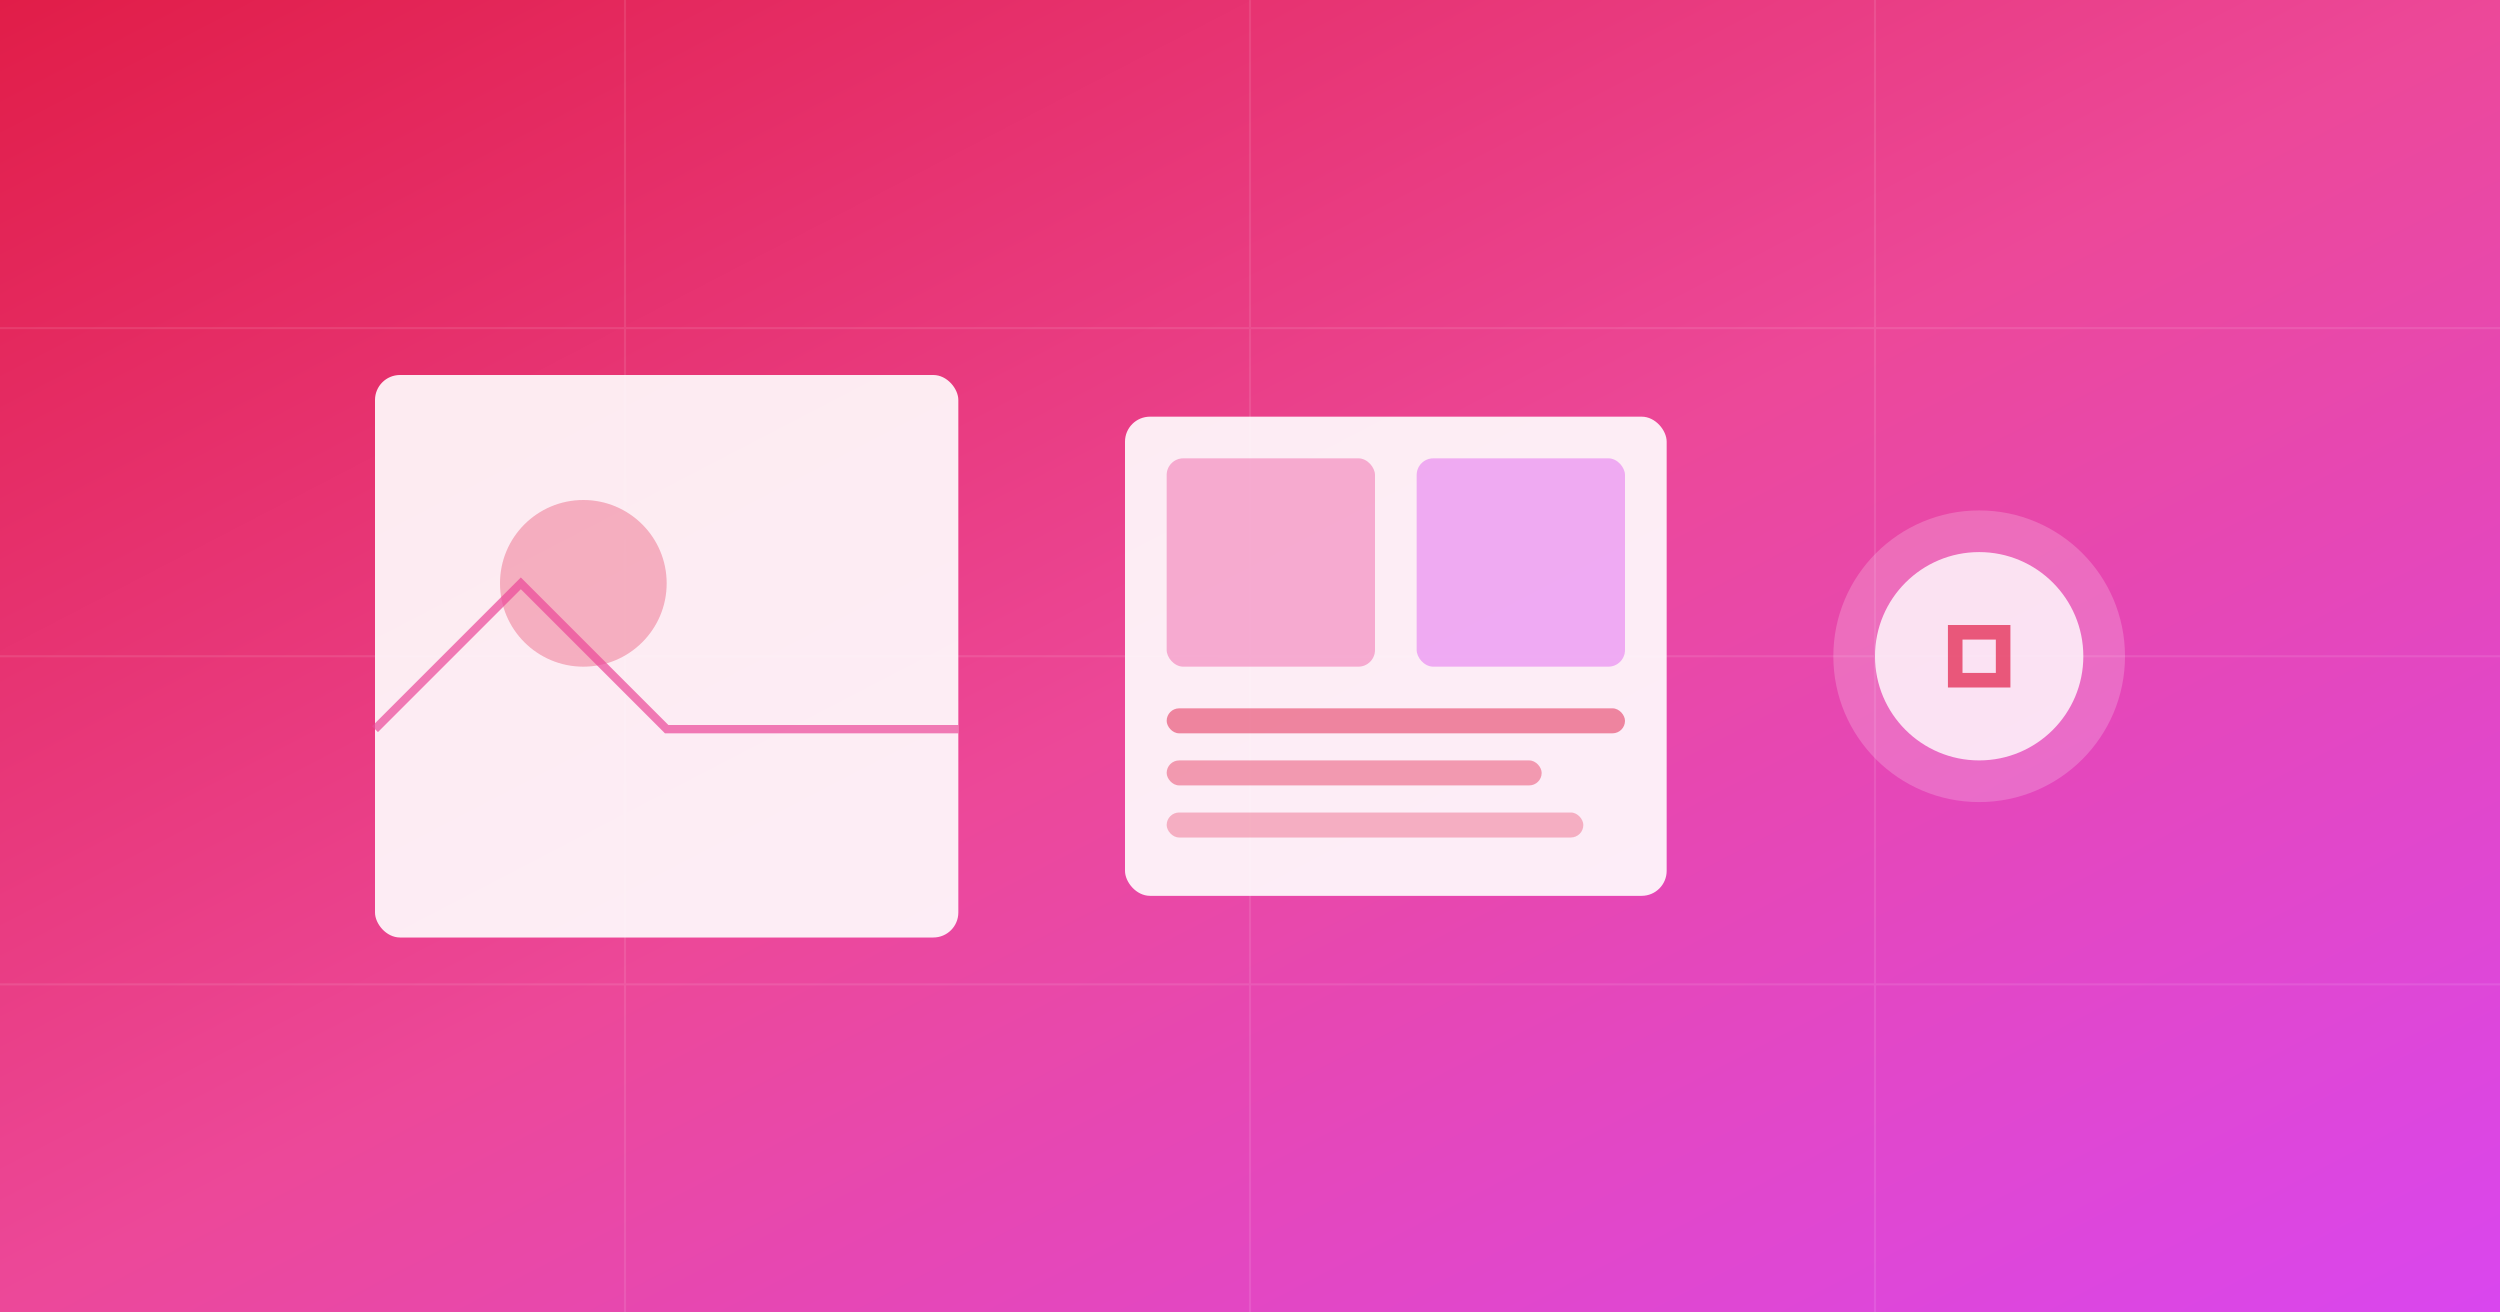 <svg xmlns="http://www.w3.org/2000/svg" viewBox="0 0 1200 630"><rect x="0" y="0" width="1200" height="630" fill="#333333" stroke="none"/><defs><linearGradient id="bg" x1="0%" y1="0%" x2="100%" y2="100%"><stop offset="0%" style="stop-color:#E11D48"/><stop offset="50%" style="stop-color:#EC4899"/><stop offset="100%" style="stop-color:#D946EF"/></linearGradient></defs><rect width="1200" height="630" fill="url(#bg)"/><g opacity="0.1"><line x1="0" y1="157.5" x2="1200" y2="157.5" stroke="white" stroke-width="1"/><line x1="0" y1="315" x2="1200" y2="315" stroke="white" stroke-width="1"/><line x1="0" y1="472.5" x2="1200" y2="472.5" stroke="white" stroke-width="1"/><line x1="300" y1="0" x2="300" y2="630" stroke="white" stroke-width="1"/><line x1="600" y1="0" x2="600" y2="630" stroke="white" stroke-width="1"/><line x1="900" y1="0" x2="900" y2="630" stroke="white" stroke-width="1"/></g><rect x="180" y="180" width="280" height="270" rx="12" fill="white" opacity="0.9"/><circle cx="280" cy="280" r="40" fill="#E11D48" opacity="0.3"/><path d="M 180,350 L 250,280 L 320,350 L 460,350" stroke="#EC4899" stroke-width="4" fill="none" opacity="0.7"/><rect x="540" y="200" width="260" height="230" rx="12" fill="white" opacity="0.9"/><rect x="560" y="220" width="100" height="100" rx="8" fill="#EC4899" opacity="0.4"/><rect x="680" y="220" width="100" height="100" rx="8" fill="#D946EF" opacity="0.4"/><rect x="560" y="340" width="220" height="12" rx="6" fill="#E11D48" opacity="0.5"/><rect x="560" y="365" width="180" height="12" rx="6" fill="#E11D48" opacity="0.4"/><rect x="560" y="390" width="200" height="12" rx="6" fill="#E11D48" opacity="0.3"/><g transform="translate(950,315)"><circle cx="0" cy="0" r="70" fill="white" opacity="0.2"/><circle cx="0" cy="0" r="50" fill="white" opacity="0.8"/><path d="M -15,-15 L -15,15 L 15,15 L 15,-15 Z M -8,-8 L 8,-8 L 8,8 L -8,8 Z" fill="#E11D48" opacity="0.7"/></g></svg>
